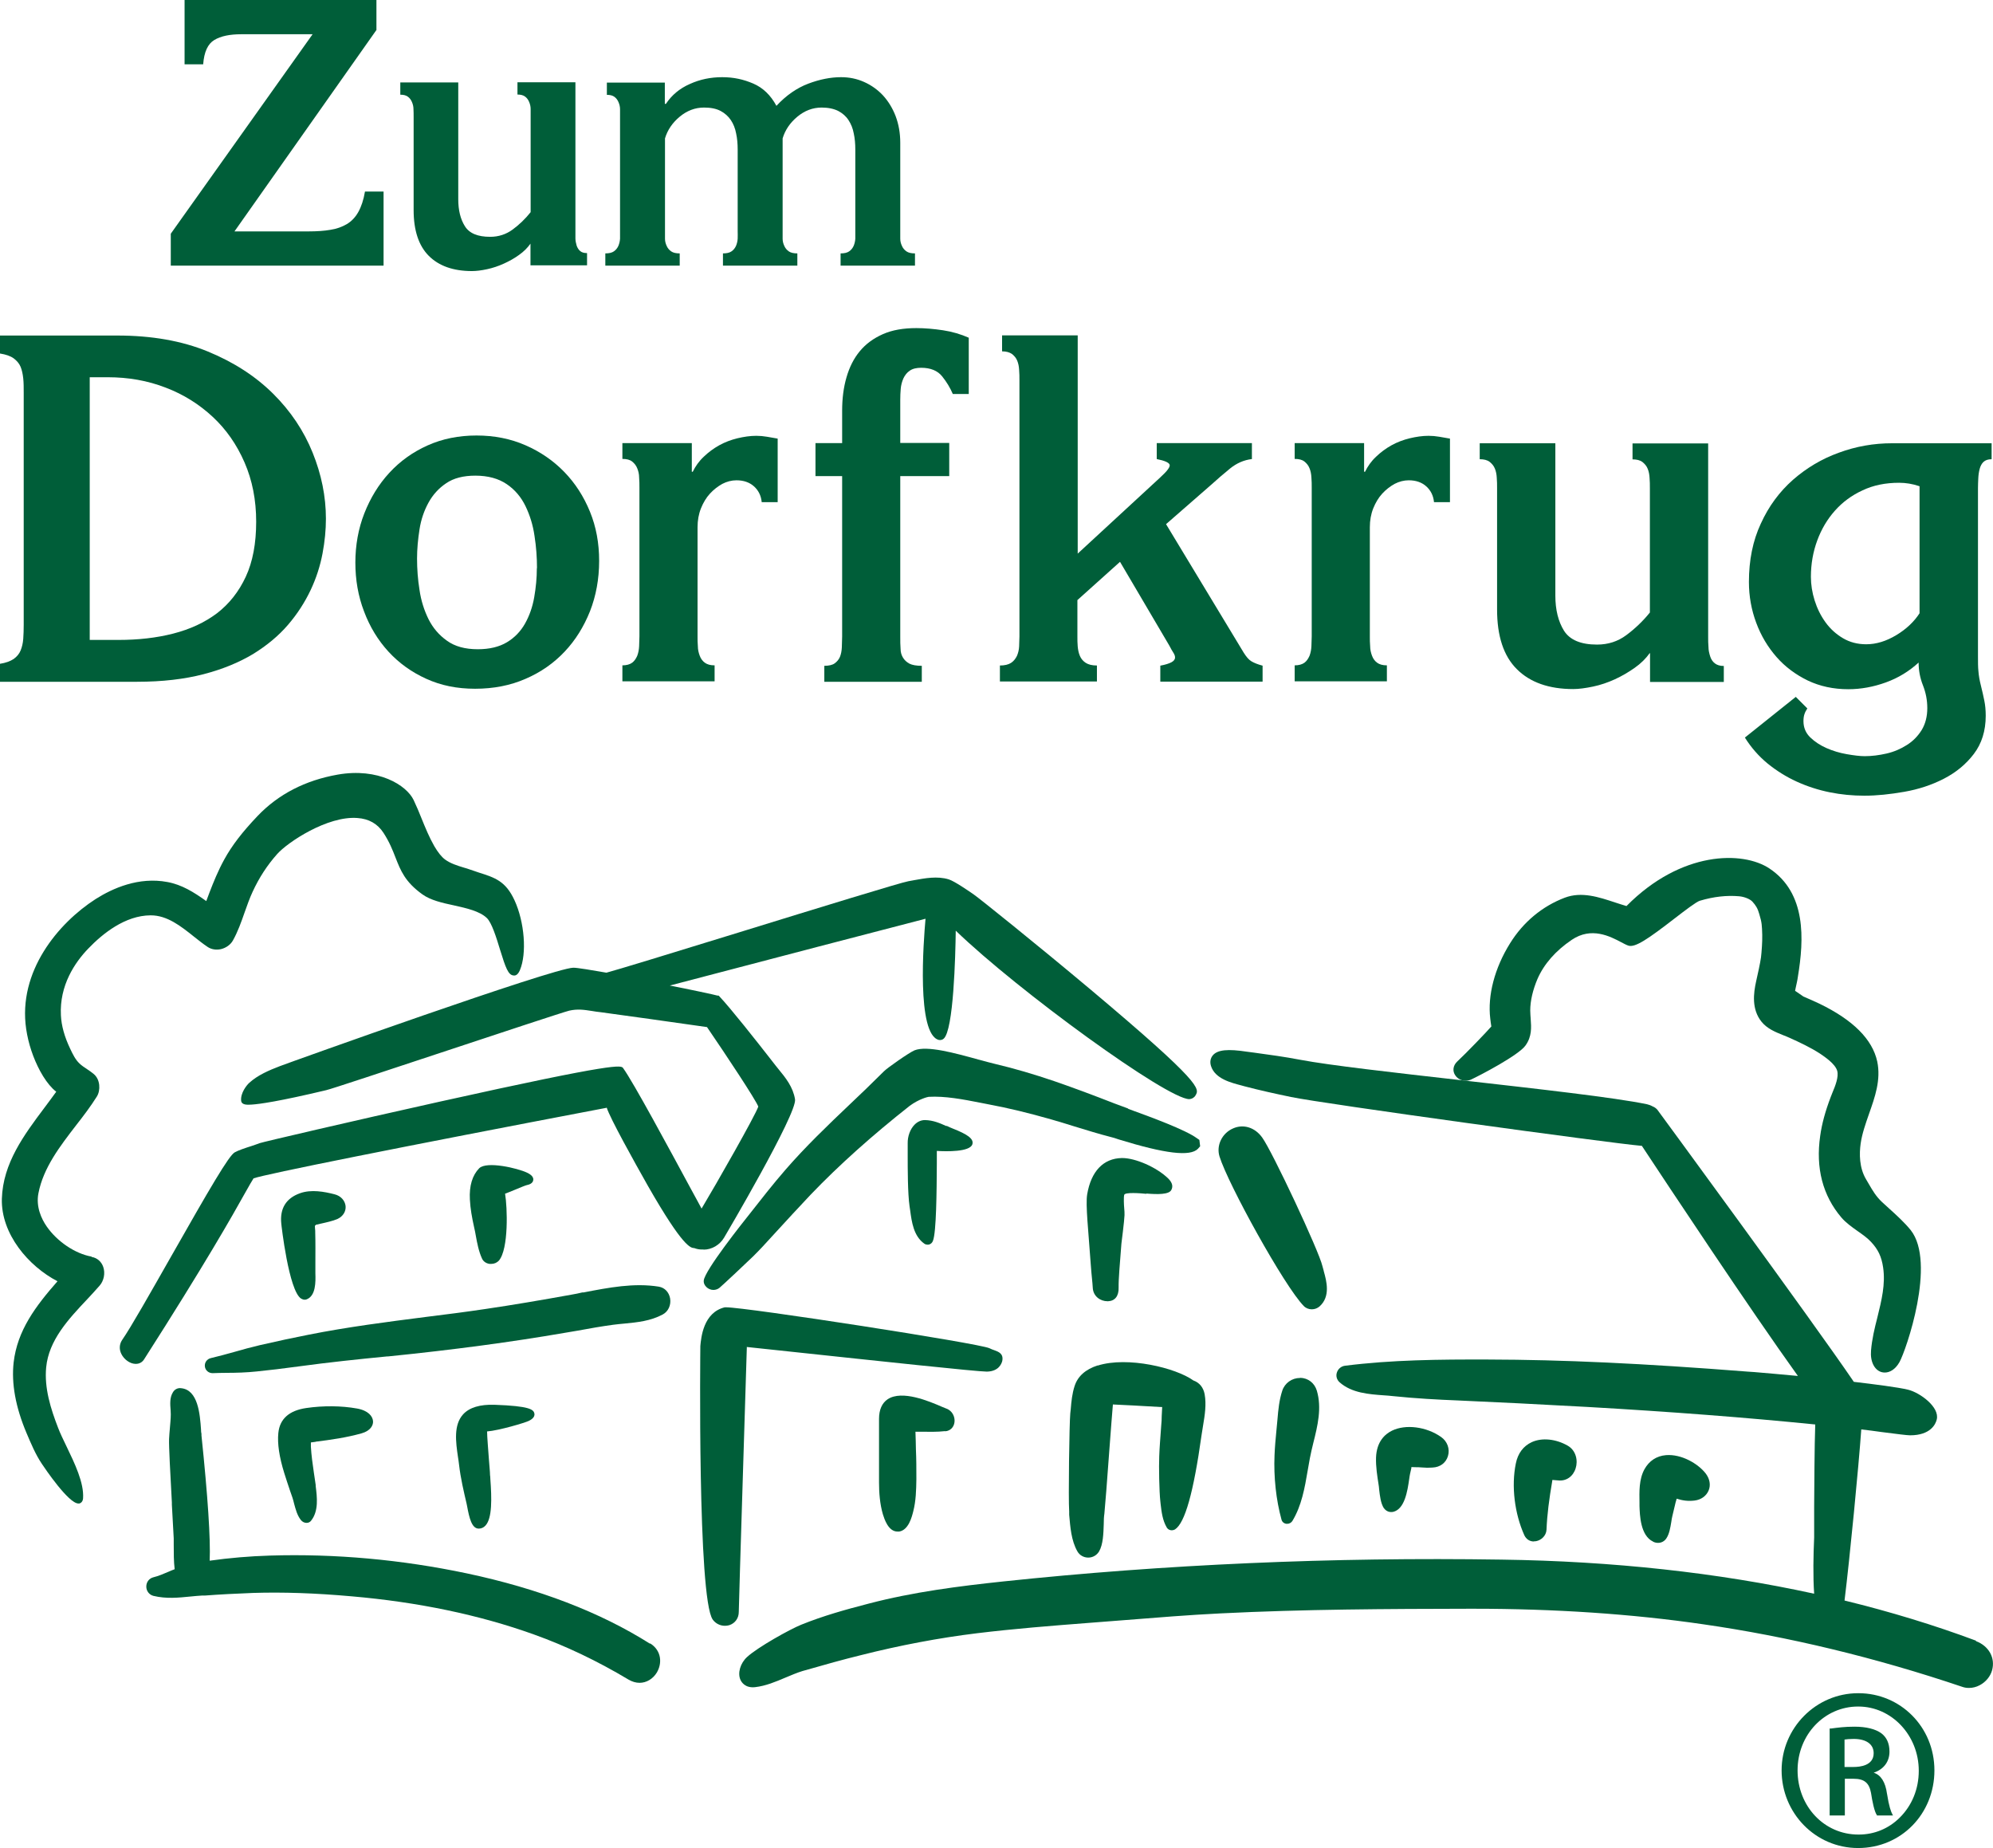 <?xml version="1.0" encoding="UTF-8"?>
<svg id="Ebene_1" data-name="Ebene 1" xmlns="http://www.w3.org/2000/svg" viewBox="0 0 128.6 119.24">
  <defs>
    <style>
      .cls-1 {
        fill: #005e39;
      }
    </style>
  </defs>
  <g id="R">
    <g>
      <path class="cls-1" d="M121.76,115.74c-.1-.76-.4-1.22-.86-1.36.65-.22,1.02-.71,1.02-1.36,0-.53-.18-.92-.52-1.18-.38-.28-.98-.43-1.74-.43-.64,0-1.07.06-1.52.12h-.08v5.61h.98v-2.37h.56c.69,0,1.01.26,1.13.92.08.52.21,1.2.38,1.43v.02h1.04l-.04-.07c-.09-.17-.22-.5-.35-1.34h0ZM119.02,112.24c.14-.02.32-.04.59-.04.81,0,1.29.34,1.29.92,0,.81-.9.89-1.29.89h-.59v-1.77Z"/>
      <path class="cls-1" d="M119.92,109.25h-.02c-2.72,0-4.94,2.24-4.94,4.98s2.17,5.01,4.94,5.01,4.92-2.2,4.92-5.01-2.2-4.98-4.9-4.98ZM123.81,114.26c0,1.17-.44,2.24-1.23,3.02-.71.71-1.65,1.09-2.63,1.09h-.04c-2.2,0-3.92-1.82-3.92-4.14s1.75-4.12,3.9-4.12h.02c2.15,0,3.9,1.86,3.9,4.14h0Z"/>
    </g>
  </g>
  <g id="Haus">
    <g>
      <path class="cls-1" d="M5.91,81.08c-1.07-.19-2.23-.98-2.9-1.95-.34-.49-.7-1.27-.53-2.14.32-1.65,1.39-3.03,2.42-4.37.47-.6.95-1.23,1.35-1.87.25-.4.22-1.1-.2-1.45-.14-.12-.29-.22-.44-.32-.18-.12-.35-.23-.49-.37-.25-.23-.43-.6-.59-.94-.37-.77-.57-1.5-.6-2.16-.1-1.93.9-3.41,1.77-4.31.93-.97,2.38-2.13,4.01-2.14h.02c1.06,0,1.94.7,2.78,1.37.29.23.59.47.89.67.24.16.55.21.86.14.33-.08.62-.29.77-.56.32-.57.54-1.2.75-1.8.16-.45.32-.91.52-1.34.42-.91.94-1.71,1.58-2.43.67-.76,3.25-2.48,5.18-2.33.74.05,1.3.37,1.68.95.39.6.59,1.11.78,1.6.33.84.61,1.57,1.74,2.38.53.38,1.29.55,2.04.71.81.18,1.65.37,2.11.81.32.3.62,1.27.86,2.06.35,1.13.52,1.63.87,1.65.17.03.31-.11.41-.35.45-1.07.3-3.09-.35-4.5-.57-1.24-1.26-1.46-2.3-1.79-.18-.06-.36-.12-.56-.19-.13-.05-.27-.09-.41-.13-.43-.13-.87-.27-1.21-.52-.23-.17-.46-.46-.7-.87-.32-.56-.57-1.17-.81-1.76-.16-.4-.33-.81-.52-1.21-.46-.96-2.28-2.1-4.9-1.64-2.1.37-3.83,1.27-5.16,2.66-1,1.05-1.66,1.91-2.15,2.8-.4.72-.71,1.49-.96,2.14l-.06.16c-.05.13-.1.26-.15.4-.81-.58-1.58-1.06-2.51-1.23-1.86-.35-3.54.41-4.63,1.1-2.41,1.55-5.03,4.67-4.48,8.39.14.94.45,1.87.9,2.71.25.46.52.84.81,1.13.07.07.15.14.23.2-.25.34-.5.69-.76,1.03-1.32,1.76-2.68,3.58-2.75,5.88-.06,2.27,1.72,4.35,3.59,5.32-1.42,1.62-2.59,3.17-2.83,5.24-.15,1.35.12,2.87.83,4.55.29.68.58,1.38.99,1.99.18.27,1.72,2.56,2.36,2.56h.06c.07-.02.22-.09.24-.33.07-1-.54-2.26-1.08-3.38-.21-.43-.4-.83-.53-1.17-.48-1.24-.9-2.57-.77-3.91.17-1.74,1.42-3.09,2.64-4.38.28-.3.55-.59.81-.89.28-.32.37-.81.23-1.21-.12-.34-.39-.58-.75-.64"/>
      <path class="cls-1" d="M21.78,78.65c.36-.17.55-.49.52-.83-.04-.36-.31-.66-.71-.76-.66-.17-1.5-.33-2.23-.07-.9.32-1.31.98-1.21,1.96,0,.04.48,4.34,1.28,4.84.07.04.15.07.22.07.04,0,.09,0,.13-.02.6-.22.59-1.13.57-1.68v-.65c0-.66.01-1.33-.01-2v-.09c-.02-.18-.02-.28-.02-.35h.05v-.04c.08-.02.2-.05.3-.07.36-.08.82-.18,1.11-.31"/>
      <path class="cls-1" d="M34.02,76.46c.09-.02.37-.09.39-.33.03-.26-.29-.41-.41-.47-.59-.28-2.59-.76-3.08-.28-.44.45-.65,1.13-.6,2.02.03.58.13,1.15.28,1.82.04.16.07.33.1.5.09.5.19,1.02.4,1.48.08.19.27.32.49.35h.11c.19,0,.37-.08.49-.21.64-.75.55-3.44.4-4.32.14-.05.36-.14.7-.28.28-.12.63-.26.72-.28"/>
      <path class="cls-1" d="M19.85,92.9h0ZM20.38,93.02c.96-.12,1.97-.26,2.96-.54.56-.16.75-.51.73-.78-.02-.31-.3-.69-1.04-.82-1.01-.18-2.17-.19-3.27-.03s-1.71.7-1.8,1.61c-.07.68.06,1.55.38,2.58.12.39.25.77.38,1.16l.15.43c.04.13.08.26.11.4.1.36.19.73.43,1.04.09.12.23.19.37.19h0c.12,0,.23-.05.3-.15.49-.62.38-1.51.29-2.23v-.07c-.04-.27-.08-.54-.12-.81-.08-.55-.16-1.11-.19-1.66v-.27c.15-.02.28-.04.3-.04"/>
      <path class="cls-1" d="M31.23,92.16l3.25-.96c-.05-.25-.29-.48-2.57-.56-.93-.03-1.62.17-2.03.62-.62.69-.47,1.78-.33,2.74.03.17.05.34.07.5.1.88.31,1.76.49,2.53,0,.03.02.08.03.15.14.76.3,1.44.74,1.45h.01c.16,0,.31-.06.43-.19.45-.47.41-1.79.32-3.01,0-.11-.01-.19-.02-.25,0-.2-.04-.57-.07-.98-.04-.58-.12-1.49-.12-1.84.77-.06,2.45-.56,2.69-.68.1-.05.42-.21.36-.48"/>
      <path class="cls-1" d="M41.93,106.05c-3.21-2.03-7.18-3.55-11.8-4.53-4.22-.89-8.5-1.28-12.72-1.15-1.3.04-2.61.15-3.88.33.06-1.41-.12-4.13-.53-8.08v-.1c-.02-.08-.03-.18-.03-.3-.07-.95-.18-2.55-1.29-2.65-.2-.03-.41.07-.52.26-.22.35-.18.78-.15,1.17,0,.09.01.18.01.26,0,.31-.04.61-.06.91-.02.23-.04.45-.05.68-.02.41.08,2.28.18,4.09v.14c.06,1.04.11,1.95.12,2.18v.41c0,.56,0,1.07.06,1.58-.13.05-.26.1-.39.16-.33.14-.65.28-.98.36-.28.07-.46.31-.46.6s.19.53.46.6c.83.2,1.6.12,2.41.04.24-.02.47-.05.71-.06h.19c.91-.07,2.05-.13,3.13-.17,1.92-.06,4,.01,6.36.22,4.26.37,8.21,1.19,11.75,2.46,2.04.73,4.1,1.71,6.12,2.92.23.13.46.2.7.2.44,0,.86-.25,1.11-.66.35-.58.32-1.41-.42-1.88"/>
      <path class="cls-1" d="M42.52,83.02c-1.61-.26-3.25.06-4.86.37h-.08c-.23.06-.46.1-.68.14-1.99.36-3.81.67-5.58.93-1.27.19-2.53.35-3.82.51-2.5.32-5.08.65-7.59,1.15-.97.19-2,.41-3.13.67-.55.13-1.11.28-1.66.44-.5.14-1.01.28-1.52.4-.25.06-.41.29-.38.54s.24.43.5.43c.3-.01.61-.02.91-.02.6,0,1.28-.02,1.94-.09.81-.08,1.71-.19,2.74-.33,1.91-.26,3.82-.46,5.67-.64h.06c4.25-.43,7.97-.93,11.39-1.52l.83-.14c.81-.15,1.55-.28,2.29-.38.25-.03.5-.06.75-.08.82-.08,1.67-.16,2.47-.59.35-.19.54-.6.47-1.03-.07-.4-.35-.7-.73-.76"/>
      <path class="cls-1" d="M45.4,80.63c.53,0,1.04-.3,1.32-.77.05-.08,4.73-8.02,4.58-8.93-.13-.8-.61-1.39-1.07-1.95-.08-.1-.27-.33-.52-.66-.89-1.14-2.56-3.26-3.29-4.03l-.05-.05h-.07c-.11-.04-1.89-.42-3.08-.65,5.08-1.34,14.76-3.86,16.5-4.31-.13,1.47-.59,7.46.86,7.82.11.02.22,0,.31-.08.64-.54.76-5.33.78-6.97,4.02,3.88,13.64,10.87,15.07,10.87.17-.01.32-.1.4-.24.26-.43.46-.76-6.78-6.84-3.48-2.92-7.17-5.88-7.52-6.12-.33-.23-1.26-.87-1.62-.98-.74-.23-1.56-.07-2.23.05-.13.02-.25.05-.38.07-.44.07-5.81,1.72-10.99,3.32-4.08,1.26-7.94,2.44-8.49,2.58-.86-.15-1.92-.33-2.14-.32-1.3.02-18.2,6.07-18.93,6.35-.68.26-1.44.58-1.99,1.09-.15.14-.56.64-.51,1.14.03.29.41.27.69.25.48-.03,1.74-.2,4.8-.93.35-.08,3.8-1.23,7.46-2.44,3.68-1.22,7.85-2.6,8.22-2.69.54-.12.94-.06,1.46.02.18.03.36.06.57.08.26.03,5.85.81,6.86.96,1.23,1.8,3.14,4.68,3.31,5.13-.19.57-2.7,4.98-3.66,6.58-.16-.29-.39-.73-.69-1.27-1.39-2.57-3.71-6.88-4.37-7.79-.13-.19-.3-.4-11.83,2.16-5.71,1.27-11.45,2.61-11.63,2.68-.12.05-.31.11-.51.18-.41.13-.86.28-1.09.41-.38.2-1.62,2.34-4.16,6.81-1.31,2.3-2.54,4.48-3.11,5.3-.18.27-.2.6-.05.9.17.35.55.63.9.64h.04c.22,0,.4-.1.52-.28,3.95-6.18,5.7-9.27,6.53-10.76.26-.46.43-.76.54-.93.75-.27,9.37-2,22.66-4.53.05,0,.09-.02.13-.03.22.69,1.76,3.46,2.66,5.05,2.27,3.97,2.76,4,2.99,4.01.16.06.31.09.47.09h.14-.01Z"/>
      <path class="cls-1" d="M72.78,71.52c-.37-.14-.68-.25-.89-.33-1.2-.47-2.5-.96-3.83-1.42-1.35-.46-2.61-.83-3.84-1.12-.27-.06-.61-.16-.99-.26l-.08-.02c-1.56-.43-3.33-.92-4.14-.6-.34.14-1.77,1.14-1.98,1.36-.75.75-1.52,1.49-2.22,2.15-1.4,1.33-2.84,2.71-4.14,4.21-.81.93-1.57,1.91-2.31,2.85-.48.6-2.87,3.61-2.95,4.28-.03.26.18.48.38.56.07.03.15.05.24.05.15,0,.29-.05.4-.14.13-.1,1.92-1.78,2.16-2.02.22-.22.44-.44.65-.67l.78-.85c.71-.77,1.51-1.65,2.29-2.47,1.83-1.91,3.98-3.83,6.39-5.73.6-.44,1.15-.57,1.22-.58,1.06-.06,2.21.16,3.33.38l.56.11c1.24.23,2.56.55,4.03.97.48.14.96.28,1.49.45.78.24,1.59.49,2.41.7.1.02.21.06.33.1l.12.04c2.99.92,4.61,1.12,5.11.6l.14-.16-.05-.41-.16-.11c-.75-.55-2.96-1.36-4.42-1.89"/>
      <path class="cls-1" d="M61.07,72.66c-.42-.19-.85-.38-1.39-.39h0c-.24,0-.47.1-.66.29-.29.29-.46.76-.45,1.21v.85c0,.72,0,2.4.12,3.21l.04.27c.1.74.22,1.66.92,2.15.06.04.13.06.2.06.03,0,.06,0,.1-.01.11-.03.21-.12.25-.24.22-.55.24-3.2.25-4.99v-.81c.63.04,2.12.07,2.29-.42.13-.38-.4-.68-1.23-1.01-.15-.06-.29-.12-.43-.19"/>
      <path class="cls-1" d="M73.96,77.01c.74.06,1.47.07,1.62-.23.1-.19.11-.43-.2-.74-.76-.74-2.13-1.32-2.96-1.32h-.03c-1.2.02-1.99.86-2.24,2.35-.11.67.08,2.34.23,4.49.06.84.11,1.13.13,1.51.02.58.5.89.95.89h.04c.44-.02.7-.33.68-.9-.01-.53.08-1.52.18-2.82,0,0,.19-1.48.2-1.83,0-.14,0-.3-.02-.46-.02-.22-.04-.69,0-.85.03-.19,1.06-.11,1.44-.07"/>
      <path class="cls-1" d="M61,92.35c.32-.03.55-.26.59-.59.04-.33-.13-.74-.54-.88-.06-.02-.15-.06-.27-.11-.83-.36-2.57-1.1-3.5-.49-.37.25-.56.68-.56,1.27v1.41c0,.9,0,1.8,0,2.69,0,.64.05,1.38.25,2.06.09.28.34,1.11.94,1.11h.11c.61-.1.82-.95.91-1.31.17-.66.19-1.36.2-2.07,0-.69,0-1.29-.03-1.93,0-.37-.02-.74-.03-1.13h.41c.53,0,.97.02,1.5-.04"/>
      <path class="cls-1" d="M48.18,86.91c.53.06,1.47.16,2.63.28,5.9.63,12.24,1.31,12.86,1.31h.02c.77-.02.94-.53.98-.68.1-.48-.24-.6-.51-.7-.09-.03-.2-.07-.32-.13-.68-.32-15.68-2.64-17-2.64h-.07c-1.39.33-1.53,1.96-1.58,2.5,0,.15-.19,16.26.8,17.65.18.25.47.4.78.4.1,0,.19-.01.29-.04.37-.12.61-.45.61-.85,0-.45.52-16.97.52-17.08h0"/>
      <path class="cls-1" d="M70.83,88.1c-.78.25-1.29.7-1.49,1.33-.16.49-.21,1-.25,1.5l-.03.27c-.06.64-.13,5.49-.07,6.33v.21c.07.78.13,1.66.53,2.36.14.25.41.4.7.4h0c.29,0,.55-.15.7-.4.26-.45.28-1.15.3-1.77,0-.25.01-.47.04-.66.04-.37.19-2.27.32-4.1.09-1.23.19-2.48.23-2.95.53.02,1.98.1,3.18.17-.01.19-.02.39-.03.58,0,.2-.01.39-.03.58l-.02.28c-.04.58-.09,1.15-.11,1.73-.03.66,0,2.29.07,2.9l.02.19c.06.51.12,1.03.39,1.5.05.09.14.16.25.18.1.02.2,0,.29-.05.64-.42,1.19-2.36,1.71-6.08l.1-.63c.11-.66.22-1.34.1-2.01-.08-.43-.33-.75-.73-.89-1.12-.81-4.24-1.57-6.17-.96"/>
      <path class="cls-1" d="M83.9,88.91h-.02c-.52,0-.98.33-1.14.82-.2.61-.26,1.24-.31,1.85l-.07.74c-.05.52-.1,1.05-.12,1.58-.06,1.4.1,2.88.45,4.15.04.15.16.25.32.27h.05c.13,0,.26-.07.33-.18.6-.99.8-2.14.99-3.26.05-.27.09-.53.14-.79.06-.32.14-.65.22-.98.28-1.11.56-2.26.23-3.38-.15-.5-.57-.82-1.08-.83"/>
      <path class="cls-1" d="M85.41,81.98c-.03-.1-.05-.2-.08-.29-.22-.97-3.24-7.41-3.89-8.3-.47-.65-1.21-.88-1.88-.58-.71.31-1.09,1.1-.87,1.81.56,1.8,4.18,8.36,5.43,9.64.13.14.32.22.52.22s.37-.07.51-.19c.71-.64.45-1.62.27-2.26"/>
      <path class="cls-1" d="M89.3,97.31c.11.16.28.25.46.25.04,0,.09,0,.13-.01.75-.17.93-1.35,1.04-2.12.02-.12.03-.23.05-.31.03-.13.06-.27.09-.4v-.06c.12,0,.23.01.33.01s.19,0,.27.01c.23.02.48.03.77.01.48-.02.86-.3.99-.74.14-.46-.04-.95-.44-1.23-.95-.67-2.29-.84-3.17-.41-.45.22-.99.7-1.03,1.73-.02.59.08,1.21.16,1.72.02.1.03.22.04.34.05.42.1.9.31,1.22"/>
      <path class="cls-1" d="M98.97,99.45c.05,0,.1,0,.15-.01.32-.06.65-.34.67-.74.04-.99.17-1.97.37-3.14,0-.02,0-.05.01-.07l.37.03c.53.06.97-.26,1.13-.78.16-.49.03-1.15-.51-1.46-.77-.44-1.66-.53-2.32-.23-.54.25-.9.72-1.03,1.38-.3,1.46-.08,3.23.55,4.63.12.25.34.4.61.4"/>
      <path class="cls-1" d="M106.68,99.48h0c.1.05.21.07.31.07.22,0,.42-.11.54-.3.19-.29.25-.69.31-1.04.02-.14.04-.27.07-.39l.21-.88s.03-.1.05-.17c0-.02.01-.04.02-.07.38.12.72.17,1.15.12.42-.05.76-.29.91-.65.15-.35.07-.76-.19-1.1-.5-.64-1.57-1.26-2.56-1.18-.61.05-1.09.37-1.39.91-.36.66-.33,1.45-.32,2.16v.21c.02.57.05,1.91.88,2.3"/>
      <path class="cls-1" d="M94.89,69.67h0c.57-.26,3.12-1.59,3.55-2.22.41-.58.37-1.15.33-1.7-.01-.18-.03-.36-.03-.55,0-.63.17-1.33.46-2.02.42-.97,1.17-1.83,2.22-2.54,1.27-.86,2.48-.22,3.2.16.17.09.32.17.44.21.44.16,1.3-.44,3.01-1.76.65-.5,1.38-1.06,1.61-1.13.9-.27,1.75-.36,2.54-.29.34.03.7.18.85.34.23.25.35.45.45.81.17.56.17.72.19,1.34,0,.25,0,.5-.02.75-.01.21-.05.63-.06.7-.05.38-.22,1.13-.31,1.53-.18.8-.3,1.82.34,2.62.37.46.9.67,1.42.88.14.05.27.11.41.17.62.28,1.33.61,1.96,1.02.26.18.97.64,1.1,1.11.1.39-.12.95-.31,1.4-.04.1-.08.19-.11.28-.35.92-.57,1.72-.68,2.51-.3,2.07.16,3.85,1.37,5.27.28.33.66.6,1.04.87.33.23.64.45.87.7.46.49.68.96.78,1.65.16,1.08-.1,2.12-.37,3.22-.18.7-.35,1.41-.41,2.14-.06.7.21,1.25.67,1.39.07.02.14.03.22.03.3,0,.67-.18.95-.68.42-.76,2.38-6.41.72-8.51-.38-.47-.92-.97-1.4-1.4-.16-.15-.32-.29-.46-.42-.38-.36-.59-.72-.84-1.15l-.17-.29c-.46-.76-.45-1.68-.36-2.32s.32-1.29.54-1.92c.38-1.08.78-2.19.53-3.38-.31-1.43-1.56-2.68-3.73-3.73-.34-.16-.68-.31-1.03-.46h0l-.54-.37.04-.2c.05-.24.11-.47.14-.71.4-2.42.55-5.39-1.83-6.98-1.72-1.15-5.7-1.15-9.23,2.42-.24-.07-.48-.15-.73-.23-1.06-.35-2.16-.72-3.25-.31-1.45.55-2.68,1.57-3.53,2.94-1,1.6-1.46,3.37-1.28,4.86.02.17.04.34.07.51-.3.35-1.64,1.74-2.21,2.27-.26.25-.31.6-.12.88.21.32.64.44.99.29"/>
      <path class="cls-1" d="M127.5,105.86c-2.68-1-5.53-1.87-8.48-2.59.34-2.76.91-8.63,1.08-11.04.44.05.9.11,1.32.17,1.01.13,1.64.21,1.83.21,1.32,0,1.65-.72,1.72-1.02.2-.8-1.08-1.73-1.84-1.92-.64-.16-2.24-.36-3.51-.51-2.68-3.94-12.65-17.52-12.68-17.56-.09-.1-.19-.17-.3-.21-.12-.07-.24-.11-.36-.14-2.11-.44-7.06-.99-11.89-1.54-4.42-.5-8.59-.97-10.49-1.33-1-.19-2-.33-2.97-.46l-.46-.06c-1.24-.19-1.9-.13-2.21.23-.16.19-.2.44-.12.69.26.83,1.3,1.08,1.98,1.26l.18.05c.99.26,1.99.48,3,.69,2.04.43,20.52,2.97,22.6,3.15h.04c1.69,2.56,6.96,10.52,10.07,14.85-1.08-.1-2.07-.19-2.8-.25l-.44-.03c-6.76-.53-11.93-.77-16.75-.78-3.16-.01-6.23.02-9.23.4-.25.03-.46.21-.53.45-.07.22,0,.46.18.62.78.69,1.88.77,2.86.84.2.01.39.03.58.05,1.44.15,2.91.23,4.18.28,2.3.1,5.34.25,8.38.42,5.4.31,10.21.68,14.69,1.13-.05,1.39-.06,4.02-.07,5.32v1.97c-.05,1.11-.08,2.51,0,3.63-6.22-1.36-13-2.1-20.16-2.2-10.96-.17-21.79.31-32.18,1.41-2.8.3-5.79.67-8.71,1.44-1.47.38-2.9.78-4.31,1.35-.72.29-2.79,1.44-3.49,2.08-.44.4-.63,1.04-.43,1.48.06.13.29.54.94.47.7-.08,1.33-.35,1.97-.62.36-.15.73-.31,1.09-.42,1.46-.42,2.65-.75,3.75-1.02,2.53-.64,5.06-1.12,7.52-1.42,2.38-.29,4.79-.48,7.12-.66l2.45-.19c2.01-.16,4.09-.33,6.14-.43,5.4-.27,10.81-.29,16.05-.3h.27c5.22,0,10.2.33,14.8,1,5.5.79,11.14,2.15,16.74,4.04.14.05.28.07.43.07.24,0,.48-.06.7-.18.38-.2.68-.56.79-.96.22-.8-.21-1.57-1.04-1.88"/>
    </g>
  </g>
  <g id="Schrift_offen_KorinnaLTBold" data-name="Schrift offen KorinnaLTBold">
    <g>
      <path class="cls-1" d="M24.3,1.92l-9.17,13.01h4.8c.51,0,.97-.03,1.38-.1.41-.06.76-.19,1.07-.37.3-.18.55-.44.74-.78s.34-.78.43-1.32h1.2v4.78h-13.73v-2.06L20.17,2.21h-4.61c-.74,0-1.31.12-1.73.37s-.66.77-.72,1.57h-1.2V0h12.38v1.92h0Z"/>
      <path class="cls-1" d="M34.23,15.72c-.19.27-.44.52-.74.73-.3.22-.63.4-.98.56s-.71.28-1.08.36-.7.12-.98.12c-1.2,0-2.13-.33-2.78-.98s-.98-1.64-.98-2.95v-6c0-.18,0-.35-.01-.52,0-.17-.04-.32-.1-.46s-.14-.25-.26-.34-.28-.13-.49-.13v-.79h3.74v7.54c0,.7.14,1.28.43,1.74s.83.68,1.63.68c.54,0,1.03-.16,1.45-.47.42-.31.81-.68,1.16-1.12v-6.14c0-.18,0-.35,0-.52s-.04-.32-.1-.46c-.06-.14-.14-.25-.26-.34s-.29-.13-.49-.13v-.79h3.74v9.58c0,.16,0,.32,0,.49,0,.17.04.32.08.47.05.14.12.26.23.35.1.09.25.13.44.13v.79h-3.65v-1.42.02Z"/>
      <path class="cls-1" d="M42.97,6.7c.37-.56.88-.99,1.54-1.28.66-.3,1.35-.44,2.09-.44s1.37.14,2,.41,1.13.75,1.5,1.44c.62-.67,1.31-1.15,2.05-1.43.74-.28,1.45-.42,2.12-.42.53,0,1.02.1,1.49.31s.87.5,1.21.86c.34.37.62.82.82,1.34.2.53.3,1.1.3,1.73v5.69c0,.16,0,.32,0,.49s.04.32.11.47c.06.14.16.26.29.35s.31.13.55.13v.79h-4.8v-.79c.24,0,.42-.04.55-.13s.22-.2.29-.35c.06-.14.1-.3.11-.47,0-.17,0-.33,0-.49v-5.26c0-.37-.03-.72-.1-1.04-.06-.33-.18-.62-.34-.86-.16-.25-.38-.44-.66-.59-.28-.14-.64-.22-1.07-.22-.58,0-1.1.2-1.57.59s-.79.86-.95,1.4v5.98c0,.16,0,.32,0,.49,0,.17.04.32.11.47.06.14.16.26.29.35s.31.13.55.13v.79h-4.8v-.79c.24,0,.42-.04.55-.13.13-.09.22-.2.29-.35.06-.14.1-.3.11-.47s0-.33,0-.49v-5.26c0-.37-.03-.72-.1-1.04-.06-.33-.18-.62-.34-.86s-.38-.44-.66-.59-.64-.22-1.07-.22c-.58,0-1.1.2-1.57.59-.47.39-.79.86-.95,1.4v5.98c0,.16,0,.32,0,.49s.04.32.11.47c.06.14.16.26.29.35s.31.13.55.13v.79h-4.8v-.79c.24,0,.42-.04.55-.13s.22-.2.29-.35c.06-.14.1-.3.11-.47,0-.17,0-.33,0-.49v-7.34c0-.18,0-.35,0-.52,0-.17-.04-.32-.1-.46-.06-.14-.14-.25-.26-.34s-.28-.13-.49-.13v-.79h3.74v1.37h.02Z"/>
    </g>
    <g>
      <path class="cls-1" d="M0,42.83c.38-.06.67-.17.88-.31.21-.15.36-.33.45-.55.09-.22.15-.47.17-.75s.03-.59.03-.92v-14.96c0-.33,0-.64-.03-.92s-.08-.53-.17-.75c-.09-.22-.25-.4-.45-.55-.21-.15-.5-.25-.88-.31v-1.16h7.57c2.21,0,4.16.34,5.84,1.03s3.08,1.6,4.21,2.72,1.98,2.39,2.55,3.8.86,2.83.86,4.27c0,.71-.07,1.46-.22,2.25s-.4,1.58-.77,2.36-.85,1.53-1.46,2.24-1.36,1.33-2.25,1.88c-.9.54-1.96.98-3.19,1.3s-2.66.49-4.29.49H0v-1.16ZM5.79,41.29h1.85c1.27,0,2.45-.13,3.54-.41s2.02-.71,2.82-1.31c.79-.61,1.41-1.39,1.86-2.36s.67-2.15.67-3.55-.25-2.67-.75-3.82-1.18-2.13-2.05-2.94-1.88-1.45-3.04-1.89c-1.16-.45-2.41-.67-3.74-.67h-1.16v16.96h0Z"/>
      <path class="cls-1" d="M38.66,36.19c0,1.17-.2,2.25-.59,3.25-.4,1-.94,1.87-1.64,2.61s-1.54,1.33-2.52,1.75c-.98.43-2.07.64-3.25.64s-2.2-.21-3.15-.64c-.95-.43-1.76-1.01-2.44-1.75s-1.21-1.61-1.58-2.6c-.38-.99-.56-2.04-.56-3.15s.19-2.19.58-3.18.92-1.86,1.61-2.61,1.51-1.34,2.47-1.77,2.01-.64,3.16-.64,2.2.21,3.16.63,1.79.99,2.5,1.72,1.26,1.59,1.66,2.57.59,2.03.59,3.16h0ZM34.65,36.66c0-.69-.05-1.38-.16-2.08-.1-.7-.3-1.34-.58-1.92-.28-.58-.68-1.06-1.21-1.42s-1.2-.55-2.03-.55c-.77,0-1.4.16-1.88.49-.48.32-.86.74-1.14,1.25-.28.51-.48,1.08-.58,1.72s-.16,1.27-.16,1.89c0,.67.05,1.35.16,2.03.1.69.3,1.31.58,1.88.28.56.68,1.03,1.19,1.39.51.37,1.17.55,1.99.55.75,0,1.38-.15,1.88-.45s.89-.71,1.17-1.21.48-1.06.59-1.69c.11-.63.17-1.25.17-1.88h.01Z"/>
      <path class="cls-1" d="M40.16,28.59h4.48v1.85h.06c.17-.35.4-.68.71-.97.3-.29.64-.54,1-.74s.76-.35,1.17-.45c.42-.1.82-.16,1.22-.16.23,0,.46.02.69.06s.46.08.69.12v4.1h-1.03c-.04-.42-.21-.76-.5-1.02s-.67-.39-1.13-.39c-.31,0-.62.08-.91.23-.29.16-.56.37-.8.63-.24.26-.43.58-.58.95-.15.38-.22.78-.22,1.22v7.04c0,.21,0,.42.02.64,0,.22.05.42.12.61s.18.34.33.45.35.17.63.17v1.03h-5.95v-1.03c.27,0,.48-.06.63-.17.15-.11.25-.27.33-.45.07-.19.11-.39.12-.61,0-.22.02-.43.02-.64v-9.58c0-.23,0-.45-.02-.67,0-.22-.05-.42-.12-.59-.07-.18-.18-.32-.33-.44s-.36-.17-.63-.17v-1.03h0Z"/>
      <path class="cls-1" d="M61.25,28.59v2.13h-3.16v10.36c0,.29,0,.55.02.78,0,.23.06.42.16.58s.23.28.41.38c.18.09.44.14.8.14v1.03h-6.29v-1.03c.29,0,.52-.05.67-.16s.27-.25.34-.42c.07-.18.11-.38.12-.61,0-.23.02-.46.02-.69v-10.36h-1.72v-2.13h1.72v-2.1c0-.77.09-1.49.28-2.14.19-.66.47-1.22.86-1.69.39-.47.88-.83,1.49-1.1s1.33-.39,2.16-.39c.54,0,1.12.05,1.72.14.6.09,1.16.26,1.66.48v3.63h-1.03c-.17-.4-.4-.78-.69-1.14s-.74-.55-1.35-.55c-.31,0-.56.06-.74.19-.18.12-.31.29-.41.5-.09.21-.15.43-.17.67s-.03.47-.03.7v2.79h3.16,0Z"/>
      <path class="cls-1" d="M80.78,28.59v1.03c-.52.06-.99.27-1.41.61-.42.34-.82.69-1.22,1.05l-2.91,2.54,5.01,8.29c.17.27.33.46.5.56s.41.2.72.28v1.03h-6.6v-1.03c.33-.06.57-.14.72-.22s.22-.18.23-.28-.03-.22-.11-.34c-.08-.13-.17-.27-.25-.44l-3.19-5.42-2.75,2.47v2.35c0,.21,0,.42.02.64s.06.42.14.61.21.34.38.45.41.17.72.17v1.03h-6.26v-1.03c.31,0,.55-.06.72-.17s.29-.27.38-.45c.08-.19.13-.39.14-.61,0-.22.02-.43.02-.64v-16.53c0-.23,0-.45-.02-.67-.01-.22-.05-.42-.12-.59-.07-.18-.19-.32-.34-.44-.16-.11-.37-.17-.64-.17v-1.03h4.88v14.08l5.32-4.91c.46-.42.66-.69.61-.83s-.33-.26-.83-.36v-1.03h6.17-.03Z"/>
      <path class="cls-1" d="M83.54,28.59h4.48v1.85h.06c.17-.35.4-.68.71-.97.3-.29.64-.54,1-.74s.76-.35,1.17-.45c.42-.1.82-.16,1.22-.16.23,0,.46.02.69.06s.46.08.69.12v4.1h-1.03c-.04-.42-.21-.76-.5-1.02s-.67-.39-1.13-.39c-.31,0-.62.08-.91.23-.29.16-.56.37-.8.63-.24.26-.43.58-.58.95-.15.38-.22.78-.22,1.22v7.04c0,.21,0,.42.02.64,0,.22.05.42.12.61s.18.34.33.45.35.17.63.17v1.03h-5.95v-1.03c.27,0,.48-.06.63-.17.15-.11.25-.27.33-.45.07-.19.11-.39.12-.61,0-.22.02-.43.02-.64v-9.58c0-.23,0-.45-.02-.67-.01-.22-.05-.42-.12-.59-.07-.18-.18-.32-.33-.44s-.36-.17-.63-.17v-1.03h0Z"/>
      <path class="cls-1" d="M106.45,42.14c-.25.35-.57.67-.97.95-.4.28-.82.53-1.28.74-.46.21-.93.37-1.41.47-.48.1-.91.16-1.28.16-1.56,0-2.78-.43-3.63-1.28-.86-.85-1.28-2.14-1.28-3.85v-7.83c0-.23,0-.45-.02-.67-.01-.22-.05-.42-.12-.59-.07-.18-.19-.32-.34-.44-.16-.12-.37-.17-.64-.17v-1.03h4.88v9.83c0,.92.19,1.67.56,2.27.38.59,1.08.89,2.13.89.71,0,1.34-.2,1.89-.61s1.06-.89,1.52-1.46v-8.01c0-.23,0-.45-.02-.67-.01-.22-.05-.42-.12-.59-.07-.18-.19-.32-.34-.44-.16-.12-.37-.17-.64-.17v-1.03h4.88v12.49c0,.21,0,.42.02.64,0,.22.05.42.11.61s.16.34.3.45.33.17.58.17v1.03h-4.76v-1.85h-.02Z"/>
      <path class="cls-1" d="M115.87,44.96l.75.75c-.08.12-.15.25-.19.38-.04.12-.06.27-.06.44,0,.42.15.77.44,1.05s.64.51,1.05.69.84.31,1.3.39c.46.08.85.13,1.16.13.46,0,.93-.06,1.41-.17.48-.11.92-.3,1.31-.55.4-.25.71-.57.96-.97.24-.4.36-.87.36-1.41,0-.5-.09-.99-.28-1.47s-.28-.97-.28-1.47c-.61.56-1.31.99-2.11,1.28s-1.61.44-2.43.44c-.96,0-1.83-.19-2.61-.56-.78-.38-1.46-.88-2.02-1.52s-1-1.37-1.31-2.21c-.31-.83-.47-1.71-.47-2.63,0-1.4.25-2.66.77-3.77.51-1.12,1.2-2.05,2.07-2.82.87-.76,1.85-1.35,2.96-1.75,1.11-.41,2.25-.61,3.44-.61h6.42v1.03c-.23,0-.4.06-.52.17s-.2.27-.25.45c-.05.19-.08.39-.09.61-.01.22-.02.43-.02.64v10.83c0,.4,0,.73.03.99.02.26.07.57.16.92s.16.68.22.97.09.62.09.97c0,.98-.26,1.8-.77,2.47-.51.67-1.16,1.2-1.94,1.6-.78.4-1.63.68-2.55.84s-1.77.25-2.57.25c-.75,0-1.5-.07-2.24-.22s-1.45-.38-2.13-.69c-.68-.31-1.3-.7-1.88-1.17-.57-.47-1.06-1.03-1.46-1.67l3.29-2.63h-.01ZM123.85,31.37c-.44-.15-.88-.22-1.31-.22-.88,0-1.67.16-2.36.49-.7.32-1.29.76-1.78,1.31s-.87,1.19-1.14,1.92-.41,1.51-.41,2.35c0,.5.08,1.01.24,1.52.16.51.39.98.7,1.41s.69.77,1.13,1.03c.44.26.94.39,1.5.39.65,0,1.29-.2,1.94-.59s1.15-.87,1.5-1.41v-8.2h0Z"/>
    </g>
  </g>
</svg>